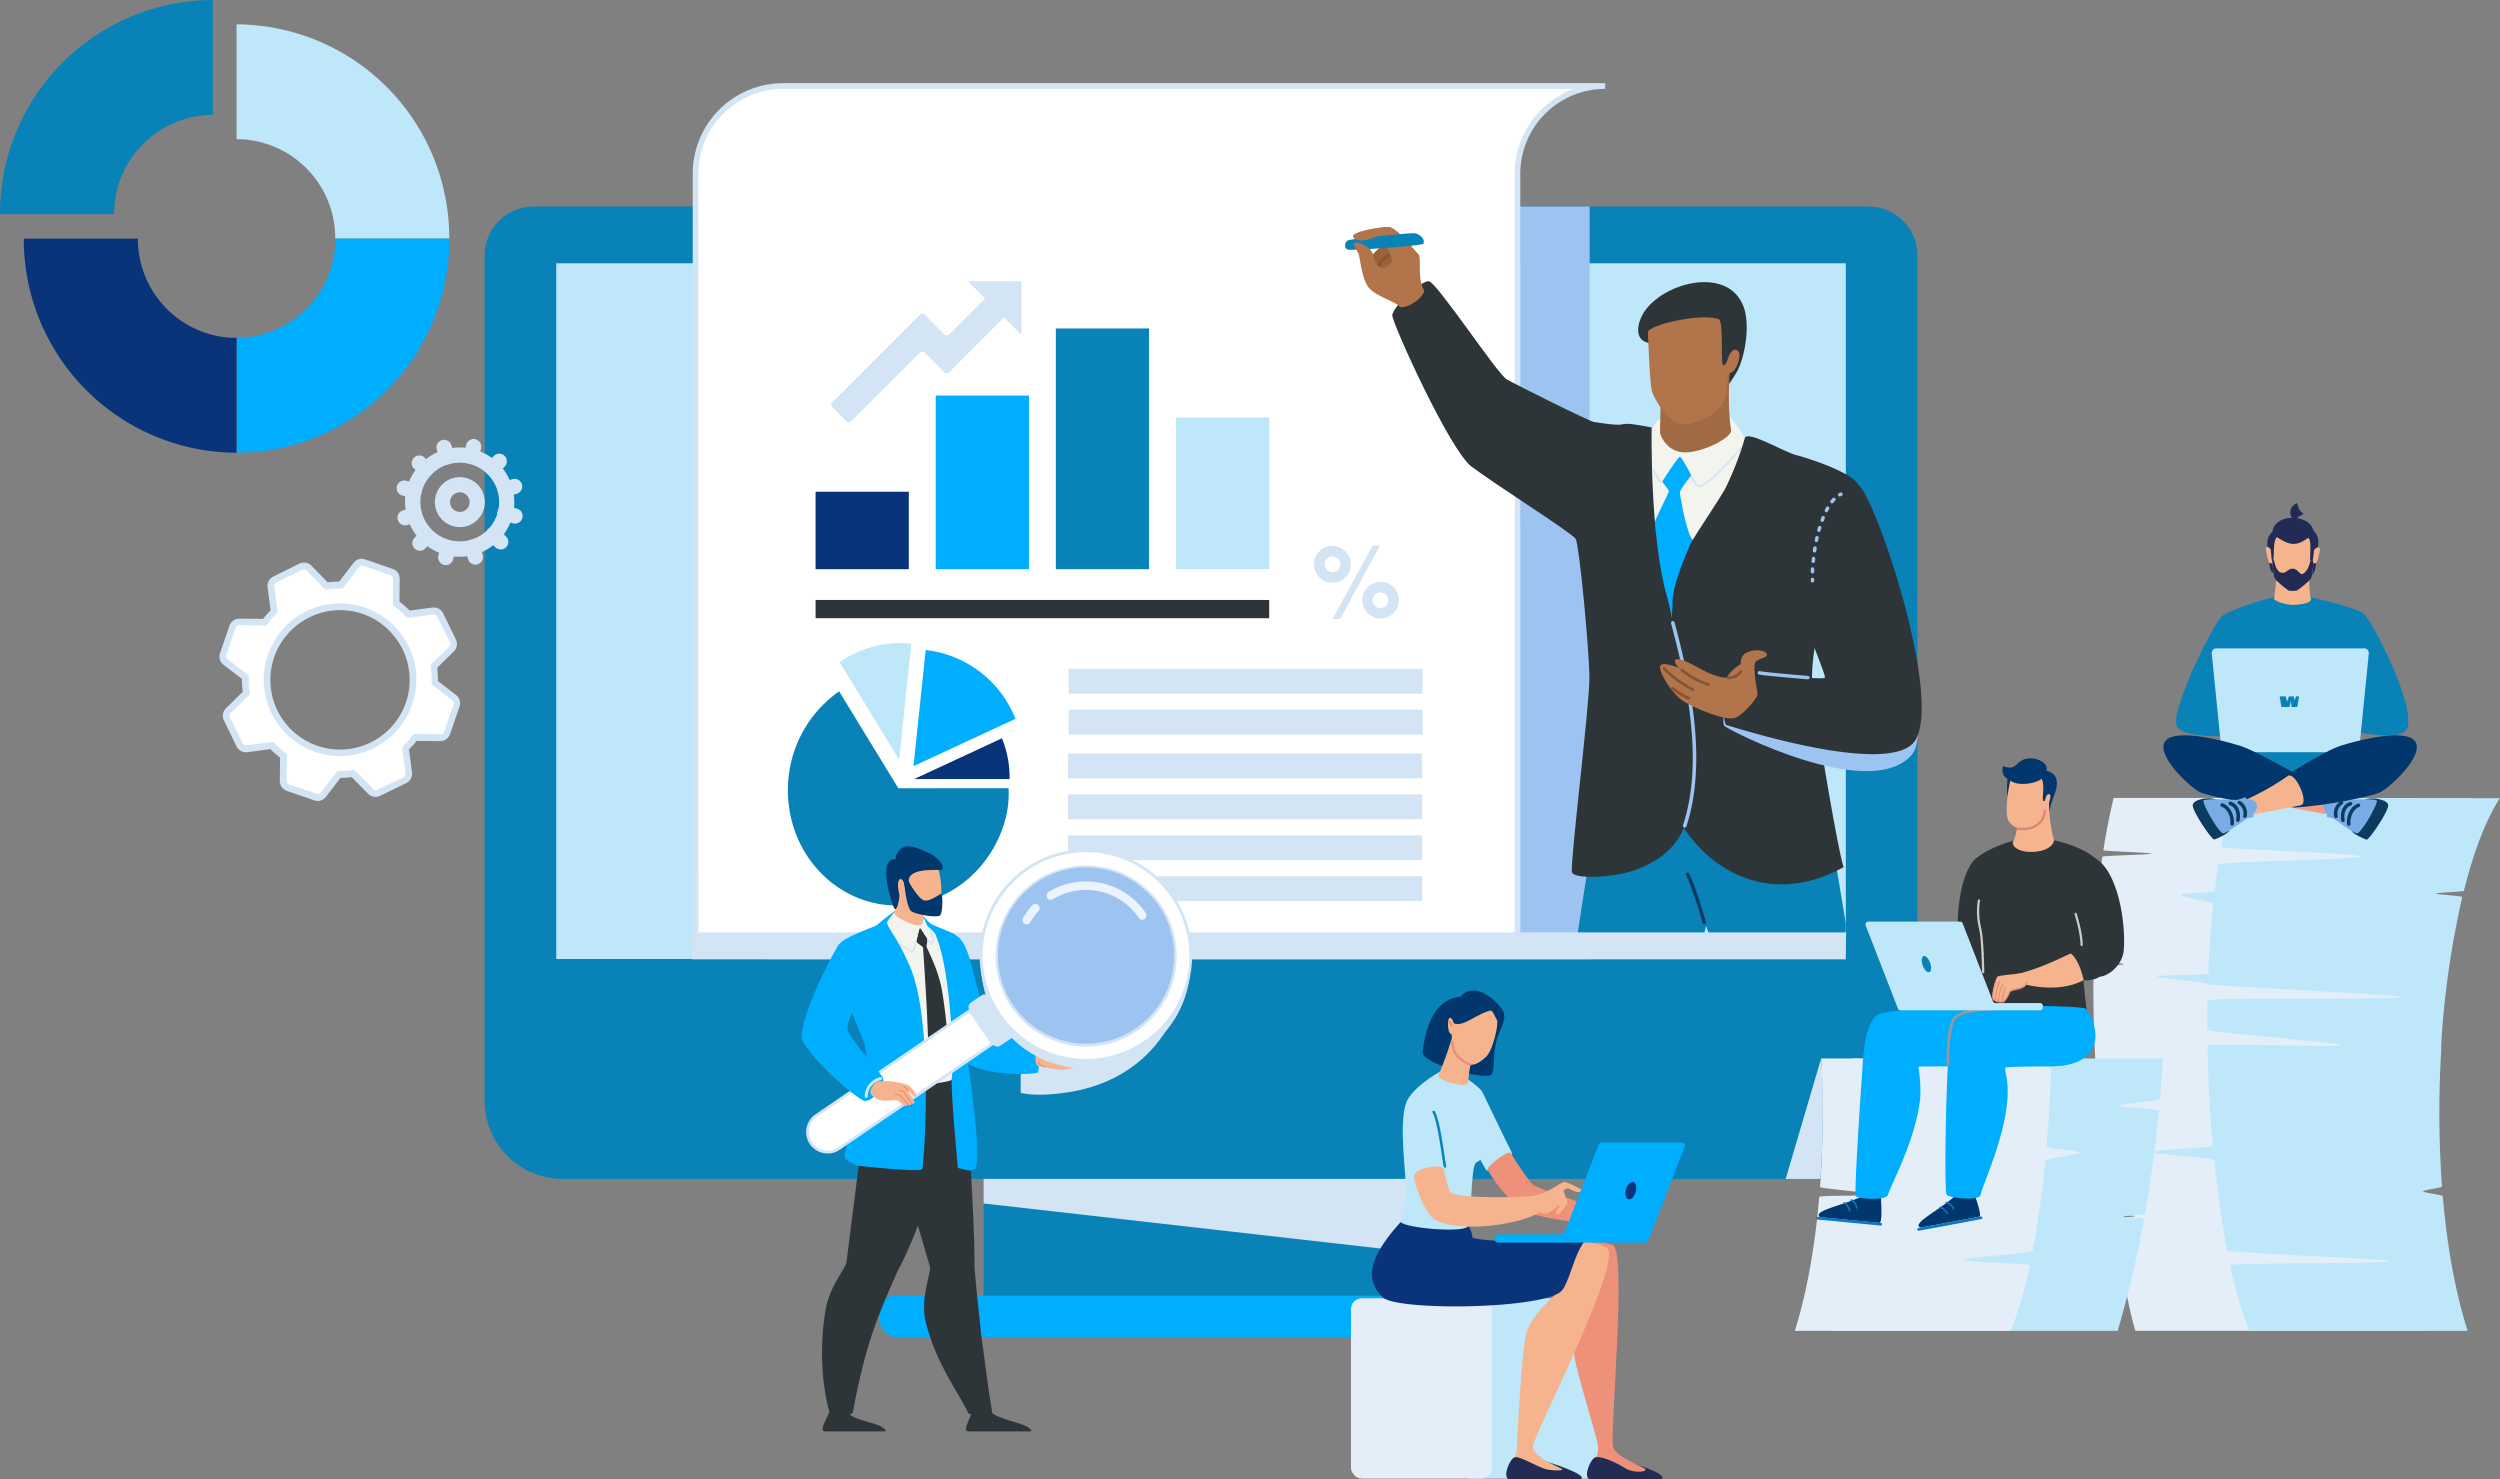<svg xmlns="http://www.w3.org/2000/svg" viewBox="0 0 717.87 424.82"><rect x="0" y="0" width="717.87" height="424.82" fill="#808080" stroke="none"/><defs><style>.cls-1{isolation:isolate;}.cls-2{fill:#0983b7;}.cls-3{fill:#bee7fa;}.cls-32,.cls-4{fill:#00aeff;}.cls-5{fill:#09347a;}.cls-11,.cls-6{fill:#d3e4f5;}.cls-16,.cls-31,.cls-32,.cls-6,.cls-8{mix-blend-mode:multiply;}.cls-7{fill:#e4eef8;}.cls-16,.cls-9{fill:#9dc4f0;}.cls-10{fill:#fff;}.cls-12,.cls-31{fill:#2d3539;}.cls-13{fill:#f4f4ef;}.cls-14{fill:#a06a44;}.cls-15{fill:#b1744b;}.cls-17{fill:#0b3c5f;}.cls-18{fill:#865431;}.cls-19{fill:#9c6139;}.cls-20{fill:#01376c;}.cls-21{fill:#0776c7;}.cls-22{fill:#cacaca;}.cls-23{fill:#979797;}.cls-24{fill:#f5b48d;}.cls-25{fill:#e98e78;}.cls-26{fill:#dc8475;}.cls-27{fill:#212b54;}.cls-28{fill:#f29c85;}.cls-29{fill:#79ace5;}.cls-30{fill:#ee917a;}.cls-33{fill:#6672cd;}.cls-34{opacity:0.8;}</style></defs><title>Intensive Research</title><g class="cls-1"><g id="Layer_2" data-name="Layer 2"><g id="Layer_1-2" data-name="Layer 1"><path class="cls-2" d="M32.81,59.89A28.42,28.42,0,0,1,61.1,33V0A61.26,61.26,0,0,0,.1,58C0,59.19,0,60.34,0,61.49H32.76C32.76,61,32.78,60.42,32.81,59.89Z"/><path class="cls-3" d="M69.53,40A28.45,28.45,0,0,1,96.27,68.51H129A61.33,61.33,0,0,0,71.37,7.11C70.22,7,69.07,7,67.93,7V40C68.46,40,69,40,69.53,40Z"/><path class="cls-4" d="M129,68.51H96.27c0,.53,0,1.07,0,1.6A28.42,28.42,0,0,1,67.93,97v33a61.26,61.26,0,0,0,61-58C129,70.81,129,69.66,129,68.51Z"/><path class="cls-5" d="M66.33,97A28.45,28.45,0,0,1,39.59,68.51H6.83A61.32,61.32,0,0,0,64.49,129.9c1.15.07,2.3.1,3.44.1V97C67.4,97,66.87,97,66.33,97Z"/><path class="cls-2" d="M153.21,59.3H536.55a14.06,14.06,0,0,1,14.06,14.06V292.89a0,0,0,0,1,0,0H139.16a0,0,0,0,1,0,0V73.36A14.06,14.06,0,0,1,153.21,59.3Z"/><rect class="cls-3" x="159.73" y="75.61" width="370.3" height="199.77"/><path class="cls-2" d="M139.16,292.89H550.61a0,0,0,0,1,0,0v23.18a22.46,22.46,0,0,1-22.46,22.46H161.62a22.46,22.46,0,0,1-22.46-22.46V292.89A0,0,0,0,1,139.16,292.89Z"/><rect class="cls-2" x="282.43" y="338.53" width="124.9" height="42.45"/><rect class="cls-4" x="252.62" y="372.08" width="184.52" height="11.97" rx="4.93"/><path class="cls-4" d="M437.14,376.11v3a4,4,0,0,0-4-4H256.66a4,4,0,0,0-4,4v-3a4,4,0,0,1,4-4H433.1A4,4,0,0,1,437.14,376.11Z"/><polygon class="cls-6" points="282.43 338.53 407.33 338.53 407.33 359.75 282.43 345.57 282.43 338.53"/><path class="cls-7" d="M710.08,229.16c-15.84,13.9-24.13,49-13.23,153H613.18c-3-10.12-4.06-21-6.13-32.33,0-.24,6-.37,6-.6s-6.19-.55-6.23-.77a363.32,363.32,0,0,1-5.64-71c0-.3,8.68-.27,8.69-.58s-8.65-1-8.64-1.32A258.79,258.79,0,0,1,603.69,246c0-.29,14.09-.59,14.14-.88s-13.91-.68-13.85-1c.8-5.2,1.79-10.2,2.95-15Z"/><path class="cls-3" d="M701,301.5a296,296,0,0,0,.22,39.18c0,.43-5.42,1-5.39,1.43s5.57.91,5.62,1.44c1.19,14,3.51,27.28,7.13,38.6H645.86a106.47,106.47,0,0,1-5.49-18.81c-.18-.82,46.14-.37,46-1.22-.11-.56-46.72-2.43-46.83-3-1.48-7.74-2.75-16.55-3.71-26-.08-.78-17.9-1.56-18-2.35-.06-.6,17.63-1.21,17.57-1.81-.83-9.21-1.36-18.93-1.53-28.8,0-.66,38.27.66,38.26,0,0-.84-38.3-3.67-38.31-4.51q0-4.15.06-8.33c0-1.08,55.54,0,55.57-1.11,0-.5-55.47-3.15-55.46-3.65s-14.62-1.67-14.6-2.16,14.69-.32,14.71-.82c.27-6.78.74-13.5,1.44-20,.07-.67-9.22-1.89-9.15-2.56s9.51-.64,9.58-1.23q.46-3.81,1-7.51c.14-.91,40.61-1.46,40.77-2.36s-40-2-39.9-2.83c.88-4.83,1.91-9.48,3.11-13.89h76.88c-4.06,6.27-7.56,15.52-10.33,26.59-.06.26-7.92.53-8,.79s7.62.68,7.54,1a257.47,257.47,0,0,0-6.05,42.3Z"/><path class="cls-3" d="M621.06,303.93H531.78c0,7.83,16.78,29.65,16.31,39.11-.76,15.15-19.14,19.26-21.2,39.11h81.2a310.35,310.35,0,0,0,7.58-32.2c0-.24-5.95-.37-5.91-.6s6.11-.55,6.15-.76c1.72-9.67,3.07-19.62,4-29.62.06-.58-11.22-.92-11.17-1.5s11.43-1.32,11.48-1.86Q620.74,309.78,621.06,303.93Z"/><path class="cls-7" d="M587.64,329.17c.72-8.1,1.22-16.6,1.44-25.24H522.94a299,299,0,0,1-.32,36.92c0,.43,16.26,1.76,16.23,2.19s-16.41.14-16.46.66c-1.18,13.94-3.48,27.17-7,38.45h62a107.28,107.28,0,0,0,5.43-18.73c.17-.82-18.94-.85-18.77-1.7.11-.56,19.51-1.94,19.62-2.51,1.46-7.72,2.72-16.49,3.66-25.89.08-.78,9.67-1.64,9.74-2.43C597,330.29,587.58,329.77,587.64,329.17Z"/><path class="cls-6" d="M522.94,303.93l-10.19,34.6h10S524.17,319,522.94,303.93Z"/><g class="cls-8"><rect class="cls-9" x="220.44" y="59.3" width="236.02" height="216.12"/></g><path class="cls-10" d="M460.92,24.71a25.17,25.17,0,0,0-25.17,25.17V274.54h-236V49.88A25.18,25.18,0,0,1,224.9,24.71Z"/><path class="cls-11" d="M436.56,275.36H198.91V49.88a26,26,0,0,1,26-26h236v1.64a24.38,24.38,0,0,0-24.36,24.35Zm-236-1.63H434.93V49.88a26,26,0,0,1,16.92-24.35H224.9a24.38,24.38,0,0,0-24.36,24.35Z"/><rect class="cls-3" x="337.68" y="119.89" width="26.77" height="43.55" transform="translate(702.14 283.33) rotate(180)"/><rect class="cls-2" x="303.19" y="94.32" width="26.77" height="69.12" transform="translate(633.14 257.76) rotate(180)"/><rect class="cls-5" x="234.19" y="141.21" width="26.77" height="22.23"/><rect class="cls-4" x="268.69" y="113.59" width="26.77" height="49.85"/><rect class="cls-12" x="234.19" y="172.28" width="130.26" height="5.24" transform="translate(598.64 349.8) rotate(180)"/><path class="cls-5" d="M289.9,223.7H262.51L287.71,212A29.7,29.7,0,0,1,289.9,223.7Z"/><path class="cls-2" d="M289.59,226.32a28,28,0,0,1-.74,8.29,33.56,33.56,0,0,1-1.2,3.88c-4.73,12.59-16.42,21.53-30,21.53-17.57,0-31.63-15-31.4-33.5a34.43,34.43,0,0,1,14.71-28l17,27.83Z"/><path class="cls-4" d="M291.58,206.41,262.31,220l3.5-33.35A31.51,31.51,0,0,1,291.58,206.41Z"/><path class="cls-3" d="M261.68,184.79l-3.5,33.35-17.09-28a30.77,30.77,0,0,1,17.5-5.48Q260.15,184.64,261.68,184.79Z"/><rect class="cls-11" x="306.7" y="216.37" width="101.62" height="7.14"/><rect class="cls-11" x="306.7" y="228.11" width="101.62" height="7.14"/><rect class="cls-11" x="306.85" y="192.04" width="101.62" height="7.14"/><rect class="cls-11" x="306.85" y="203.79" width="101.62" height="7.14"/><rect class="cls-11" x="306.7" y="239.86" width="101.62" height="7.14"/><rect class="cls-11" x="306.7" y="251.61" width="101.62" height="7.14"/><path class="cls-11" d="M386.34,165.78a5.29,5.29,0,1,1,1.54-3.73A5.07,5.07,0,0,1,386.34,165.78Zm-2.14-2.13a2.27,2.27,0,0,0,0-3.2,2.28,2.28,0,0,0-3.19,0,2.26,2.26,0,0,0,3.19,3.2Zm9.94-7h2.14l-11.45,21.1h-2.2Zm6,19.42a5.26,5.26,0,1,1,1.55-3.73A5.08,5.08,0,0,1,400.12,176.1ZM398,170.78a2.19,2.19,0,0,0-1.6-.66,2.25,2.25,0,0,0-2.25,2.25,2.17,2.17,0,0,0,.66,1.6,2.15,2.15,0,0,0,1.59.66,2.25,2.25,0,0,0,2.26-2.26A2.17,2.17,0,0,0,398,170.78Z"/><path class="cls-11" d="M243,120.93l-4-4a1,1,0,0,1,0-1.44l25.1-25.09a1,1,0,0,1,1.44,0L271.16,96a1,1,0,0,0,1.44,0l12.11-12.11a1,1,0,0,1,1.45,0l3.95,4a1,1,0,0,1,0,1.45l-17.51,17.5a1,1,0,0,1-1.44,0l-5.58-5.58a1,1,0,0,0-1.44,0l-19.7,19.69A1,1,0,0,1,243,120.93Z"/><path class="cls-11" d="M293.3,95.7V80.94a.2.2,0,0,0-.2-.2H278.35a.19.19,0,0,0-.14.33L293,95.84A.19.19,0,0,0,293.3,95.7Z"/><path class="cls-10" d="M76,178.65l-7.34-.08a2,2,0,0,0-1.89,1.34l-2.74,7.93a2,2,0,0,0,.67,2.22l5.71,4.39a26.43,26.43,0,0,0,.26,4.52l-5.19,5.08a2,2,0,0,0-.4,2.29l3.67,7.54a2,2,0,0,0,2,1.1L78,214a26.75,26.75,0,0,0,3.41,3l-.08,7.21a2,2,0,0,0,1.34,1.9l7.93,2.74a2,2,0,0,0,2.22-.67l4.47-5.82a27.68,27.68,0,0,0,4.06-.26l5.07,5.18a2,2,0,0,0,2.29.4l7.54-3.67a2,2,0,0,0,1.1-2.05l-.94-7.14a26.76,26.76,0,0,0,2.76-3.08l7.27.08a2,2,0,0,0,1.9-1.34l2.74-7.92a2,2,0,0,0-.67-2.23l-5.61-4.3a28.11,28.11,0,0,0-.14-3.78l-.12-.93,5.08-5a2,2,0,0,0,.4-2.29l-3.67-7.54a2,2,0,0,0-2-1.1l-7.06.93c-.21-.23-.43-.45-.66-.67a27.73,27.73,0,0,0-2.88-2.44l.07-7.07a2,2,0,0,0-1.34-1.9l-7.92-2.73a2,2,0,0,0-2.23.66L97.9,168a26.13,26.13,0,0,0-4.13.27l-5-5.14a2,2,0,0,0-2.28-.4l-7.55,3.67a2,2,0,0,0-1.1,2l1,7.19A20.21,20.21,0,0,0,76,178.65Zm12.44-2.3a21,21,0,0,1,23.78,3.82,21.14,21.14,0,0,1,6.21,12.77,20.94,20.94,0,1,1-30-16.59Z"/><path class="cls-11" d="M91.28,230a3,3,0,0,1-1-.17l-7.93-2.73a3,3,0,0,1-2-2.84l.07-6.71a29.12,29.12,0,0,1-2.77-2.44L71,216a3,3,0,0,1-3.06-1.64l-3.67-7.54a3,3,0,0,1,.59-3.42l4.84-4.74a28.53,28.53,0,0,1-.21-3.69l-5.32-4.08a3,3,0,0,1-1-3.32l2.74-7.93a3,3,0,0,1,2.8-2h0l6.85.07a20.72,20.72,0,0,1,2.15-2.44l-.88-6.67a3,3,0,0,1,1.65-3.05L86,161.83a3,3,0,0,1,3.41.59l4.7,4.8a27.82,27.82,0,0,1,3.29-.22l4.12-5.38a3,3,0,0,1,3.33-1l7.92,2.74a2.94,2.94,0,0,1,2,2.83l-.07,6.57a30.45,30.45,0,0,1,2.59,2.23l.33.33,6.57-.86a3,3,0,0,1,3.05,1.64l3.67,7.54a3,3,0,0,1-.59,3.42l-4.73,4.63c0,.16,0,.32,0,.47a27.9,27.9,0,0,1,.16,3.41l5.21,4a3,3,0,0,1,1,3.33l-2.74,7.92a3,3,0,0,1-2.8,2h0l-6.79-.07a28.35,28.35,0,0,1-2.19,2.45l.87,6.66a3,3,0,0,1-1.64,3l-7.54,3.67a3,3,0,0,1-3.42-.59L101,223.16a31.44,31.44,0,0,1-3.22.2l-4.17,5.44A3,3,0,0,1,91.28,230ZM78.4,213l.34.36A27.24,27.24,0,0,0,82,216.24l.4.29-.08,7.71a1,1,0,0,0,.68,1L91,227.94a1,1,0,0,0,1.12-.34l4.77-6.21h.49a27.07,27.07,0,0,0,3.92-.25l.49-.07,5.41,5.54a1,1,0,0,0,1.16.2l7.54-3.67a1,1,0,0,0,.56-1l-1-7.64.36-.34a25.77,25.77,0,0,0,2.66-3l.3-.39,7.76.08h0a1,1,0,0,0,1-.68l2.74-7.92a1,1,0,0,0-.34-1.13l-6-4.61,0-.51a26.13,26.13,0,0,0-.14-3.64c0-.3-.07-.6-.11-.89l-.07-.5,5.44-5.32a1,1,0,0,0,.2-1.16L125.5,177a1,1,0,0,0-1-.56l-7.54,1-.35-.36c-.2-.22-.41-.43-.63-.64a27.09,27.09,0,0,0-2.78-2.36l-.41-.3.08-7.57a1,1,0,0,0-.68-1l-7.92-2.74a1,1,0,0,0-1.13.34L98.38,169h-.49a25.34,25.34,0,0,0-4,.26l-.49.07L88,163.79a1,1,0,0,0-1.16-.2l-7.54,3.67a1,1,0,0,0-.56,1l1,7.72-.42.35a19.64,19.64,0,0,0-2.54,2.86l-.29.4-7.85-.08h0a1,1,0,0,0-1,.68L65,188.16a1,1,0,0,0,.34,1.12L71.45,194l0,.51a25.46,25.46,0,0,0,.25,4.35l.07.5-5.55,5.42a1,1,0,0,0-.2,1.16l3.67,7.54a1,1,0,0,0,1,.56Zm19.26,4.12a21.93,21.93,0,0,1-9.61-41.64h0a21.88,21.88,0,0,1,29.3,10.12,21.73,21.73,0,0,1,2.09,7.24,22,22,0,0,1-21.78,24.28Zm-8.75-39.88a20,20,0,1,0,22.66,3.65,19.82,19.82,0,0,0-22.66-3.65Z"/><path class="cls-11" d="M136.3,159.27a15.69,15.69,0,1,1,10.79-19.39A15.71,15.71,0,0,1,136.3,159.27Zm-7.4-26a11.31,11.31,0,1,0,14,7.78A11.34,11.34,0,0,0,128.9,133.3Z"/><path class="cls-11" d="M134,151.08a7.17,7.17,0,1,1,4.94-8.86A7.17,7.17,0,0,1,134,151.08Zm-2.73-9.6a2.81,2.81,0,1,0,3.47,1.93A2.82,2.82,0,0,0,131.23,141.48Z"/><path class="cls-11" d="M148.37,141.79l-2.79.8a2.19,2.19,0,0,1-1.19-4.21l2.78-.79a2.18,2.18,0,1,1,1.2,4.2Z"/><path class="cls-11" d="M142,136.59a2.19,2.19,0,0,1-2.17-3.63l2-2.08a2.19,2.19,0,0,1,3.14,3.05L143,136A2.27,2.27,0,0,1,142,136.59Z"/><path class="cls-11" d="M135.89,133.19a2.27,2.27,0,0,1-1.13,0,2.19,2.19,0,0,1-1.59-2.66l.7-2.81a2.19,2.19,0,0,1,4.25,1.07l-.71,2.81A2.21,2.21,0,0,1,135.89,133.19Z"/><path class="cls-11" d="M128.9,133.3a2.18,2.18,0,0,1-2.7-1.51l-.8-2.78a2.19,2.19,0,0,1,4.21-1.2l.79,2.79A2.18,2.18,0,0,1,128.9,133.3Z"/><path class="cls-11" d="M122.9,136.89a2.19,2.19,0,0,1-2.12-.54l-2.08-2a2.19,2.19,0,0,1,3-3.14l2.08,2a2.19,2.19,0,0,1,.05,3.1A2.16,2.16,0,0,1,122.9,136.89Z"/><path class="cls-11" d="M119.5,143a2.06,2.06,0,0,1-1.13,0l-2.81-.7a2.19,2.19,0,0,1,1.07-4.25l2.81.71a2.17,2.17,0,0,1,1.58,2.65A2.14,2.14,0,0,1,119.5,143Z"/><path class="cls-11" d="M119.61,150l-2.79.8a2.19,2.19,0,0,1-1.19-4.21l2.78-.79a2.18,2.18,0,0,1,1.2,4.2Z"/><path class="cls-11" d="M121.19,158.06a2.19,2.19,0,0,1-2.18-3.62l2-2.08a2.19,2.19,0,0,1,3.14,3l-2,2.08A2.27,2.27,0,0,1,121.19,158.06Z"/><path class="cls-11" d="M128.6,162.19a2.27,2.27,0,0,1-1.13,0,2.2,2.2,0,0,1-1.59-2.66l.71-2.81a2.19,2.19,0,0,1,4.24,1.07l-.71,2.81A2.18,2.18,0,0,1,128.6,162.19Z"/><path class="cls-11" d="M137.09,162.06a2.19,2.19,0,0,1-2.7-1.51l-.8-2.78a2.19,2.19,0,1,1,4.21-1.2l.79,2.79A2.18,2.18,0,0,1,137.09,162.06Z"/><path class="cls-11" d="M144.38,157.7a2.22,2.22,0,0,1-2.13-.53l-2.08-2a2.19,2.19,0,1,1,3.05-3.14l2.08,2a2.19,2.19,0,0,1-.92,3.67Z"/><path class="cls-11" d="M148.5,150.28a2.16,2.16,0,0,1-1.13,0l-2.81-.71a2.19,2.19,0,1,1,1.07-4.24l2.81.71a2.19,2.19,0,0,1,.06,4.22Z"/><path class="cls-12" d="M476.1,98.52c-2.28.37-7,0-5.38-5.94,2.89-10.58,25.7-17.73,30.12-4,1.69,5.22.19,13.91-2,18-1.24,2.22-5,8.21-7.76,8.1C486.7,114.43,476.1,98.52,476.1,98.52Z"/><path class="cls-13" d="M496.62,119.6c1,.72,4.08,5.16,4.34,6.3s-3.52,18.15-5.14,21.64c-2,4.31-15.63,39.75-16.25,39.54s-8.62-36.88-9.12-44.59c-.07-1.1,2.49-15.2,2.7-16.7s2.39-4.64,2.85-5.14S496.62,119.6,496.62,119.6Z"/><path class="cls-11" d="M488,139.88a.58.58,0,0,0,.19,0c2.75-.73,8.68-7.17,11.77-11a.29.29,0,0,0,0-.39.28.28,0,0,0-.39.05c-3.27,4.11-9,10.2-11.48,10.86-.14,0-.69,0-2.15-2.53a.28.28,0,0,0-.48.29C486.52,139,487.31,139.88,488,139.88Z"/><path class="cls-11" d="M477.06,138.77h.07a.27.27,0,0,0,.23-.31.27.27,0,0,0-.26-.24A13.79,13.79,0,0,1,475,134.7a.27.27,0,0,0-.36-.15.28.28,0,0,0-.15.36,23.62,23.62,0,0,0,1.16,2.29C476.49,138.57,476.83,138.77,477.06,138.77Z"/><path class="cls-14" d="M497.1,102.68c-.44,3.81-1.25,13.62,0,20.84.31,1.81-6.72,5.91-12.55,6.37s-7.8-5-7.88-5.54.39-9.09,0-11.72S493.68,110.77,497.1,102.68Z"/><path class="cls-15" d="M493.49,91.64c1.61.58.43,13.23,1.36,13.23s1.33-2.24,1.71-2.93c.74-1.33,1.71-2.14,2.63-1s-.55,6-2.4,6.1c-.91.08-.88,4.67-1,5.91-.76,6-9.1,9-12.71,8.94s-8.06-7.13-8.7-9.45c-.72-2.59-1.1-15.57-1.19-17C473,93.41,488.29,89.78,493.49,91.64Z"/><path class="cls-4" d="M482.38,131.19c.57,0,3.27,5.34,3.27,5.34s-3.32,4-3.27,4.92,2.07,12.91,3.94,13.79-4.2,10.1-4.56,13.16-1.19,10.46-1.4,10.46-4.15-10.25-4.2-11.81-1-16.4-.94-17.18,4-8.37,4-8.83-2.06-2.6-1.85-2.88S481.76,131.19,482.38,131.19Z"/><path class="cls-2" d="M530,265.1v10.27h-36.9c-1.87-5.88-3.18-9.49-3.18-9.49s-1,3.64-2.48,9.49H451.9c3.39-22.76,7.62-48.23,7.62-48.23l43.41-9.71,20.36,9.71C524.61,232.79,527.34,248.78,530,265.1Z"/><path class="cls-12" d="M501,125.9a90.85,90.85,0,0,1-5.37,13.94c-1.6,3.22-9.79,15-10.57,17.11s-4.92,11-4.82,16.53-5.16,47.63,1.26,60.69S506.08,261.79,529.4,249c-1.39-4-5.82-29.59-8.77-49.33s15.16-56.76,13-60.49-14.46-7.62-18-8.55S501.53,123.32,501,125.9Z"/><path class="cls-16" d="M531.83,142.49c3.27,5.91,25.48,64.68,17.08,74.3-12,13.75-53.07-7.31-53.84-8.43s.79-14,2.34-14.89,27.75,2.2,28.22,1.11-9.32-24-9.32-31.41S531.83,142.49,531.83,142.49Z"/><path class="cls-12" d="M533.61,139.22c5.08,3.79,24,60.41,16.44,73.23-6.6,11.18-53-3.93-54.26-4.24s-1.52-14.52,0-15.46,27.75,2.92,28.22,1.83-10.11-24-9.32-31.41A27.55,27.55,0,0,1,533.61,139.22Z"/><path class="cls-12" d="M474.27,122.74c-4.88-.88-6.82-1.29-8.48-.88s-6.63-.51-8-.67-22.47-10.72-25.16-12.27S412.4,80.77,410.26,80.74c-2.56,0-10.47,7.55-10.47,9.83s16.45,38.58,22.67,43.35,29,19.15,30,20.81,3.93,32,3.93,40.11-5.63,53.43-5,55.6,12.61,1.61,18.86-.88,13.89-7,15.15-19.33c1.41-13.7-4.36-50.85-6.67-58.74C473.67,154.25,474.27,122.74,474.27,122.74Z"/><g class="cls-8"><path class="cls-9" d="M483.77,237.65a.49.49,0,0,0,.47-.34c6-18.29,1.36-40.91-3.4-58.58a.5.5,0,0,0-1,.26c4.72,17.53,9.37,40,3.42,58a.49.49,0,0,0,.32.63A.39.39,0,0,0,483.77,237.65Z"/></g><path class="cls-17" d="M489.37,265.35l.14,0a.49.49,0,0,0,.34-.61c-1.85-6.64-4.2-13-4.88-14a.5.5,0,0,0-.83.55c.55.83,2.83,6.8,4.75,13.7A.51.51,0,0,0,489.37,265.35Z"/><path class="cls-16" d="M519.1,195.07a.49.49,0,0,0,.5-.45.51.51,0,0,0-.46-.54l-1-.08c-3-.26-11-.93-12.83-1.29a.51.51,0,0,0-.59.39.52.52,0,0,0,.39.59c1.86.36,9.63,1,13,1.3l1,.08Z"/><path class="cls-15" d="M507.18,187.59c.92,1.41-2.13,1.22-3.06,2.53s.43,7.94.55,9.13-4.55,6.6-6.92,7c-3.36.54-12.95-3.72-15-5.35-3.69-2.95-6.76-8.83-5.94-9.83s4.34.32,5.42.74c-1-.69-1.68-2.13-1-2.43,2.33-1,9.56,5.33,14.57,5.2a11.68,11.68,0,0,1,4.05-3.87,4.26,4.26,0,0,1,.61-2.46C502.17,186.3,506.4,186.4,507.18,187.59Z"/><path class="cls-18" d="M496.23,195h0a4.53,4.53,0,0,0,4-2,.39.39,0,0,0-.66-.4,3.8,3.8,0,0,1-3.39,1.64.39.39,0,0,0-.38.39A.4.4,0,0,0,496.23,195Z"/><path class="cls-18" d="M490.64,197a.38.38,0,0,0,.36-.26.4.4,0,0,0-.23-.5,24.54,24.54,0,0,1-7.66-4.18.39.39,0,0,0-.46.62,25.2,25.2,0,0,0,7.86,4.29A.28.28,0,0,0,490.64,197Z"/><path class="cls-18" d="M486.18,198.46a.37.37,0,0,0,.34-.22.38.38,0,0,0-.18-.52,34.2,34.2,0,0,1-8.24-6,.38.38,0,0,0-.54,0,.39.39,0,0,0,0,.55,35,35,0,0,0,8.49,6.17A.33.33,0,0,0,486.18,198.46Z"/><path class="cls-18" d="M485,200.91a.41.41,0,0,0,.36-.23.38.38,0,0,0-.2-.51,19.26,19.26,0,0,1-4.66-2.86.39.39,0,0,0-.54.05.38.38,0,0,0,0,.54,20.45,20.45,0,0,0,4.85,3A.4.4,0,0,0,485,200.91Z"/><path class="cls-19" d="M398.23,68.93c-1.85,2.35-4.36,3.8-4.47,5.1s3.44,5.31,3.44,5.31L403.75,76Z"/><path class="cls-15" d="M407.93,85.29c.68-.78,1.26-1.44.78-2.36-1.79-3.46-.41-9-1.46-10-1.22-1.16-6.06-7.49-8.25-7.7S388,66.58,388.56,68s5.8,1,7.66,1.54,4,4.83,3.38,5.77-2.48,2.42-4,.92c-1.28-1.25-1-3.32-1.95-4.26A7.5,7.5,0,0,0,390,69.72c-2.5-.48-.46,1.89.06,3s.92,7.72,3.18,10.11,7.42,3.78,8.58,5.15C402.53,88.83,406.08,87.41,407.93,85.29Z"/><path class="cls-2" d="M408.72,70c-.2.54-20.44,2-21.66,1.69s-.95-2-.17-2.6,18.57-2.29,19.34-2.13C407.32,67.17,409.35,68.31,408.72,70Z"/><path class="cls-15" d="M390,69.72a7.14,7.14,0,0,1,3.45,2c1,1-2.86,2-3.39.92S387.45,69.24,390,69.72Z"/><path class="cls-15" d="M399,65.21c2.19.21-8.66,6.19-10.44,2.79C387.85,66.64,396.81,65,399,65.21Z"/><path class="cls-18" d="M395.94,76.39a.38.38,0,0,1-.18-.51l0-.09a9.46,9.46,0,0,1,.6-1.16,8.71,8.71,0,0,1,1.2-.95c.35-.25.82-.6.9-.68a.38.38,0,0,1,.54,0,.37.37,0,0,1,0,.54,9.91,9.91,0,0,1-1,.77c-.38.28-.94.71-1.05.81a8.37,8.37,0,0,0-.51,1,.49.49,0,0,0,0,.1.4.4,0,0,1-.46.2ZM397,75.12Z"/><g class="cls-8"><path class="cls-9" d="M528.28,142.57a.46.46,0,0,0,.23-.06,2.3,2.3,0,0,1,.32-.15.5.5,0,0,0,.25-.66.48.48,0,0,0-.65-.25l-.39.18a.5.5,0,0,0-.2.68A.51.51,0,0,0,528.28,142.57Z"/><path class="cls-9" d="M520.44,164.66a.5.5,0,0,1-.48-.51c0-.26,0-.52,0-.79a.49.49,0,0,1,.52-.47.5.5,0,0,1,.47.52l0,.77a.5.5,0,0,1-.5.48Zm.17-3a.49.49,0,0,1-.44-.54c0-.26.05-.53.08-.79a.5.5,0,0,1,1,.11c0,.26-.06.52-.08.77a.51.51,0,0,1-.5.45Zm.35-3a.5.5,0,0,1-.41-.57l.12-.78a.51.51,0,0,1,.58-.41.5.5,0,0,1,.4.58l-.12.76a.5.5,0,0,1-.49.43Zm.52-3a.49.49,0,0,1-.38-.59c0-.26.11-.51.17-.77a.5.5,0,0,1,.6-.37.5.5,0,0,1,.37.6c-.06.25-.11.5-.17.75a.49.49,0,0,1-.48.39Zm.69-2.93a.51.51,0,0,1-.34-.62l.22-.76a.5.5,0,0,1,.62-.33.49.49,0,0,1,.33.62l-.21.74a.5.5,0,0,1-.48.37Zm.9-2.89a.5.5,0,0,1-.3-.64c.1-.25.19-.5.29-.74a.49.49,0,0,1,.65-.27.49.49,0,0,1,.27.64l-.27.72a.51.51,0,0,1-.47.32A.47.47,0,0,1,523.07,149.85Zm1.15-2.79a.49.49,0,0,1-.22-.67c.12-.24.25-.48.38-.71a.49.49,0,1,1,.86.49l-.36.67a.48.48,0,0,1-.44.28A.46.46,0,0,1,524.22,147.06Zm1.51-2.61a.5.5,0,0,1-.08-.7c.17-.22.35-.43.53-.62a.5.5,0,1,1,.73.67l-.48.57a.51.51,0,0,1-.39.19A.45.45,0,0,1,525.73,144.45Z"/><path class="cls-9" d="M520.46,167.28h0a.5.5,0,0,0,.48-.52c0-.12,0-.25,0-.38a.49.49,0,0,0-.51-.48.49.49,0,0,0-.48.51c0,.13,0,.26,0,.39A.5.5,0,0,0,520.46,167.28Z"/></g><polygon class="cls-6" points="529.99 275.47 198.78 275.47 198.78 267.74 530.12 267.74 529.99 275.47"/><g id="foot"><path class="cls-20" d="M540.1,344s.55,7.24-.45,7.15l-17-1.63c-2.82-2.1,9.61-3.87,13.42-6.92A19.63,19.63,0,0,1,540.1,344Z"/><path class="cls-21" d="M533.14,347.07a.24.24,0,0,1-.22-.21,2.93,2.93,0,0,0-1.41-2.05.24.24,0,0,1-.09-.33.24.24,0,0,1,.33-.1,3.44,3.44,0,0,1,1.65,2.41.24.24,0,0,1-.21.28Z"/><path class="cls-21" d="M531.11,347.9a.24.24,0,0,1-.22-.19,3.19,3.19,0,0,0-1.41-2.07.24.24,0,0,1-.09-.33.23.23,0,0,1,.33-.09,3.71,3.71,0,0,1,1.65,2.39.25.25,0,0,1-.19.29Z"/><path class="cls-21" d="M540,351.91l-18.06-1.72a.39.39,0,1,1,.08-.77l18,1.72a.4.4,0,0,1,.4.43A.39.39,0,0,1,540,351.91Z"/></g><g id="foot-2" data-name="foot"><path class="cls-20" d="M566.87,342.67s2.44,6.53,1.46,6.71l-16.84,3.14c-3.29-1.24,8.17-6.38,11-10.36C563.54,341.91,566.87,342.67,566.87,342.67Z"/><path class="cls-21" d="M561,347.3a.24.24,0,0,1-.27-.14,2.92,2.92,0,0,0-1.92-1.58.25.25,0,0,1,.11-.48,3.45,3.45,0,0,1,2.25,1.86.25.25,0,0,1-.12.33Z"/><path class="cls-21" d="M559.23,348.66a.26.26,0,0,1-.26-.12,3.15,3.15,0,0,0-1.92-1.6.25.25,0,0,1,.11-.48,3.69,3.69,0,0,1,2.24,1.85.25.25,0,0,1-.09.33Z"/><path class="cls-21" d="M568.87,350.07l-17.82,3.32a.4.4,0,0,1-.51-.3.42.42,0,0,1,.36-.47l17.83-3.32a.4.4,0,0,1,.5.31A.39.39,0,0,1,568.87,350.07Z"/></g><path class="cls-12" d="M569.24,279.92c-.55,8.33-2.49,14.46-2.12,15,1,1.36,28.6,2.64,32.38-.33.71-.55-2.81-15.68-.89-27.82,3.92.21,9.71-1.79,10.14-2.71.35-.73-2-11.14-6.2-16.61-3-3.93-13.4-7.14-18.77-6.71-5.39-.43-15.53,3.84-17.63,7.11-3.81,5.91-3.84,14.85-4,16.75a29.9,29.9,0,0,1-1.23,6.1,73.92,73.92,0,0,0-2.06,8.11C558.69,280.06,566.19,279.07,569.24,279.92Z"/><g class="cls-8"><path class="cls-22" d="M569.46,279.47a.33.33,0,0,1-.33-.32c0-.09-.1-8.84-.81-12.3a20.58,20.58,0,0,1-.39-8.35.32.32,0,0,1,.39-.24.33.33,0,0,1,.25.39,20,20,0,0,0,.39,8.07c.73,3.52.82,12.06.83,12.42a.33.33,0,0,1-.33.33Z"/></g><path class="cls-12" d="M601.2,246.21c7.09,3.48,9.29,19.23,8.63,26.72-.38,4.32-4.79,7.93-7.76,7.53-2.75-.38-3.22-7.72-4.12-8.63C589.22,252.45,601.2,246.21,601.2,246.21Z"/><path class="cls-12" d="M598.14,281.39a.21.21,0,0,1-.08-.11c-1.1-4.72-2.75-6.76-3.67-7.44l0,0c-.4-.55,2.64-2.59,3.35-2a19.84,19.84,0,0,1,5.23,8.2C603.27,281.07,598.84,281.84,598.14,281.39Z"/><g class="cls-8"><path class="cls-22" d="M597.73,271.65a.32.32,0,0,1-.33-.32c0-3.4-1.69-8.75-1.7-8.8a.32.32,0,0,1,.21-.41.33.33,0,0,1,.41.21c.07.22,1.74,5.5,1.74,9A.32.32,0,0,1,597.73,271.65Z"/></g><g id="character8"><path class="cls-4" d="M598.82,289.65c2.4,1.94,7.74,16.87-10.51,16.52-14.2-.27-50.08.5-51.19-.31-3-2.2-.81-12.61,1.71-14.3C543.61,288.36,597.11,288.28,598.82,289.65Z"/><path class="cls-4" d="M539,292.1c-3.76,2.07-4,11.76-4.27,15.51-.63,9.27-2.29,34-1.85,35.81.2.79,8.85,1.51,9.28-.4.51-2.24,7.81-15.25,9.21-27.46a39.93,39.93,0,0,0-.47-8.86C552.16,297.58,542.61,290.13,539,292.1Z"/><path class="cls-4" d="M598.82,289.65c-.69-.55-18.47,0-30.38.33-3.66.11-7.67,2.7-8.35,6.84-1.24,7.51-1.9,43.21-1.15,46.19.23.9,9.58,2,9.81.08.33-2.76,10.19-22.79,7.19-34.85a13,13,0,0,1-.14-1.74c1.31-.2,11.15-.33,12.51-.33C607.35,306.17,601.22,291.59,598.82,289.65Z"/></g><g class="cls-8"><path class="cls-23" d="M559.38,305.86a.41.41,0,0,1-.41-.39c0-.37-.38-9.09,1.76-13.06.84-1.56,4-2.58,9.47-3,4-.34,7.76-.25,7.79-.25a.4.4,0,0,1,.4.42.41.41,0,0,1-.42.4c-4.11-.11-15.09.21-16.52,2.86-2,3.77-1.66,12.55-1.66,12.64a.4.4,0,0,1-.39.42Z"/></g><path class="cls-3" d="M563.58,265.16l8.68,22.35a.8.8,0,0,0,.75.51H585.8a.8.8,0,0,1,.8.81v.47a.8.8,0,0,1-.8.81H545.73a.81.81,0,0,1-.75-.52l-9.26-23.85a.8.8,0,0,1,.75-1.1h26.36A.81.81,0,0,1,563.58,265.16Z"/><path class="cls-2" d="M552.1,277.22c.46,1.27,1.3,2.13,1.89,1.92s.7-1.41.24-2.68-1.3-2.13-1.89-1.92S551.65,276,552.1,277.22Z"/><path class="cls-24" d="M598.4,281.39c-5.4,3-12.82,2.53-18.3.9-.61-.18-.65-2.63-.47-2.67,7.65-2,13.27-5.21,15-5.82l0,0c.92.68,2.56,2.72,3.66,7.44A.19.19,0,0,0,598.4,281.39Z"/><path class="cls-24" d="M582.22,280.6c.07.88-.42,2.5-1.14,2.8s-3.38.62-3.89,1.29c-.26.33-1.18,2.94-2.11,3a3.6,3.6,0,0,1-2.69-.71c-.69-.72.63-6.18,1.17-6.54s4.56-.66,5.73-.84C580.75,279.37,582.16,279.82,582.22,280.6Z"/><path class="cls-25" d="M575.19,287.82h0a.18.18,0,0,1-.25-.06c-.5-.79.71-4.28.73-4.31a.18.18,0,1,1,.33.13c-.25.64-1.07,3.49-.76,4A.17.17,0,0,1,575.19,287.82Z"/><path class="cls-25" d="M574.11,287.77h0a.19.19,0,0,1-.25-.08c-.6-1.23.85-4.78,1.09-5.09a.18.18,0,0,1,.25,0,.19.19,0,0,1,0,.26c-.23.29-1.55,3.69-1.05,4.7A.18.18,0,0,1,574.11,287.77Z"/><path class="cls-25" d="M573.26,287.6a.18.18,0,0,1-.25,0c-.6-.82.28-3.88.63-4.89s.53-1.11.63-1.14a.19.19,0,0,1,.22.13.18.18,0,0,1-.1.21,10.72,10.72,0,0,0-.89,2.57c-.35,1.47-.43,2.58-.2,2.9A.18.18,0,0,1,573.26,287.6Z"/><path class="cls-25" d="M575.57,287.67a.9.9,0,0,1-.48.19,3.85,3.85,0,0,1-2.83-.76c-.62-.66.18-3.8.54-5A.18.18,0,0,1,573,282a.19.19,0,0,1,.12.23c-.66,2.1-.95,4.25-.63,4.59a3.61,3.61,0,0,0,2.55.64c.59,0,1.3-1.55,1.65-2.28a3.7,3.7,0,0,1,.33-.64c.21-.27.74-.39,1.49-.54,1.26-.26,3-.62,3.27-2a.18.18,0,0,1,.22-.14.19.19,0,0,1,.14.21c-.34,1.64-2.2,2-3.56,2.32a3.14,3.14,0,0,0-1.28.41,6.06,6.06,0,0,0-.28.57A6.71,6.71,0,0,1,575.57,287.67Z"/><path class="cls-20" d="M579,234.15c-.9-.44,0-4.56-1.57-4.67s-1.06-3.89-1-5.83c-1.75-1.11-1.47-2.45-1.29-3.7,4.46,1.76,3.2-2,7.83-2.21,1.94-.1,5.28,1.28,4.72,3.59,5.42,1.41,1.79,7.4,1.24,9.7-.77,3.21-1.42,5.35-4.41,3.34C582,232.7,581.17,235.21,579,234.15Z"/><path class="cls-24" d="M588.4,229.41a41,41,0,0,0,1.36,11.74c.22,1.07-1.56,3.47-6.55,3.47-4,0-5.7-1.89-5.12-3,.9-1.61,1.88-6.34.86-10.85S585.84,232.16,588.4,229.41Z"/><path class="cls-24" d="M588.54,228.07c-1.16-.3-1.22,1.93-1.44,2-1.22.36.35-4.44-.88-6.44-1.8,1.52-7,2.12-8.9.53-.49,1-1.71,9-.73,11.23a4.5,4.5,0,0,0,2.92,2.38c3.87.57,5.89-1.54,6.53-2.6a13.52,13.52,0,0,0,1-3.27C588.18,232.13,589.25,228.24,588.54,228.07Z"/><path class="cls-26" d="M580.55,238.37c-.4,0-.81,0-1.23-.05a.33.33,0,0,1-.3-.35.33.33,0,0,1,.36-.3c2.61.22,4.6-.27,5.9-1.46a5.06,5.06,0,0,0,1.56-3.39.33.33,0,0,1,.33-.32h0a.32.32,0,0,1,.33.32,5.63,5.63,0,0,1-1.77,3.86A7.4,7.4,0,0,1,580.55,238.37Z"/><path class="cls-2" d="M638.31,176.66a60.7,60.7,0,0,1,12.27-4.54,41.47,41.47,0,0,1,4.11-.89l.1-.25,4.72-.87,1.71,1.12c1.33.18,2.8.45,4.32.77,5.39,1.16,11.3,3,12.9,4,2.43,1.52,14.92,25.92,12.9,32.8-.92,3.16-7.77,2.68-14.44,1.41l1.33,5.77-22.32,10.16-19.55-8.84,2-5.85c-6,0-12.14-.59-13.29-2.93C623,204.33,635.88,178.18,638.31,176.66Z"/><path class="cls-2" d="M684.87,200.32a.36.36,0,0,1-.22-.07,9.67,9.67,0,0,0-5-1.71.36.36,0,0,1-.36-.36.37.37,0,0,1,.37-.36,10.3,10.3,0,0,1,5.47,1.85.36.36,0,0,1-.22.65Z"/><path class="cls-2" d="M631.62,200.32a.38.38,0,0,1-.26-.11.36.36,0,0,1,0-.51c1.34-1.29,4.38-1,4.51-1a.36.36,0,0,1,.32.4.36.36,0,0,1-.39.32s-2.84-.27-3.94.79A.35.35,0,0,1,631.62,200.32Z"/><path class="cls-2" d="M650.58,172.12c0,1.07.9,2,2.63,2.65a13.32,13.32,0,0,0,3.33.66,20.24,20.24,0,0,0,2.37,0h0c2.84-.08,4.62-.5,5.64-1.1a1.86,1.86,0,0,0,1-2.38c-1.52-.32-3-.59-4.32-.77l-1.71-1.12-4.72.87-.1.25A41.47,41.47,0,0,0,650.58,172.12Z"/><path class="cls-27" d="M652.51,152.7c.39-2.69,3-4,5.63-4-.68-1-1-2.91,1.28-4.19.5-.23.28,2.15,2,2.87-.45.76-1.33.75-1.83,1.41,2.25.34,4.26,1.55,4.66,3.52a4.46,4.46,0,0,1,1.46,3.43c0,.6-.57,7.11-1.14,8.35-1,2.2-2,1.67-6,1.67-5,0-6.35-1.27-6.63-2.27a41.51,41.51,0,0,1-.89-7.57A4.43,4.43,0,0,1,652.51,152.7Z"/><path class="cls-24" d="M663.16,165.76a24.45,24.45,0,0,0,.4,6.33c.16,1-2.93,1.59-5.18,1.59s-5.46-1.26-5.39-1.74c.22-1.36.43-3.57.73-6.36C653.87,164.14,663.16,165.76,663.16,165.76Z"/><path class="cls-24" d="M651.72,161.68c.59.29.81,0,.83,0h0s.23,4,.68,4.56a27.66,27.66,0,0,0,3.91,3.33,7,7,0,0,0,2.42,0,27.44,27.44,0,0,0,4-3.33c.46-.59.69-4.56.69-4.56a1,1,0,0,0,.84,0c.41-.23,1.21-3.72,1-4.23s-1.22-.31-1.65.72c0,.09-.26,2.53-.33,2.62s-.63.54-.7.21c-.28-1.38.55-5.68-.61-6.58-3.53,2.59-5.44,2.16-9-.21-1.08,1.15-.76,4.58-1,6.19a3.25,3.25,0,0,1-.07.38c-.1.39-.42-.19-.46-.32h0c0-.17-.19-2.51-.24-2.63-.35-.69-1.2-1.12-1.38-.38C650.58,158,651.3,161.48,651.72,161.68Z"/><path class="cls-27" d="M652.33,160.44l.22,1.23s.23,4,.68,4.56a27.66,27.66,0,0,0,3.91,3.33,7,7,0,0,0,2.42,0,27.44,27.44,0,0,0,4-3.33c.46-.59.69-4.56.69-4.56s-.05-.47-.11-.9c-.15.21-.63.54-.7.21,0,0-.67,3.38-2.4,3.87-.65.18-1.37-1.68-2.83-1.55s-1.66,1.4-3.1,1.15c-1.74-.3-2.23-4.07-2.23-4.07a3.25,3.25,0,0,1-.07.38C652.69,161.15,652.37,160.57,652.33,160.44Z"/><path class="cls-3" d="M639.15,216h37a1.33,1.33,0,0,0,1.32-1.19l2.73-27.17a1.32,1.32,0,0,0-1.32-1.46H636.42a1.33,1.33,0,0,0-1.32,1.46l2.73,27.17A1.33,1.33,0,0,0,639.15,216Z"/><polygon class="cls-2" points="655.11 203.02 657.39 203.02 657.88 201.26 658.01 203.02 659.67 203.02 660.17 199.96 659.34 199.96 658.88 201.07 658.64 199.96 657.24 199.96 656.74 201.49 656.34 199.96 654.61 199.96 655.11 203.02"/><path class="cls-3" d="M668.5,215.31H647.15a.36.36,0,0,1,0-.72H668.5a.36.36,0,0,1,0,.72Z"/><path class="cls-17" d="M675.23,238.5c.41,1,3.65,2.42,4.33,2.6s6.35-8.15,6.21-9.87-4.79-2.41-6.44-1.68S675.23,238.5,675.23,238.5Z"/><path class="cls-20" d="M622,212.55c-3.55,3.6,6,12.82,9.59,14.87,1.88,1.06,13.93,3.39,22.95,4.69,3.05.44,7.39-8.38,5.69-9.34-5.8-3.28-13.55-7.52-17-8.62C637.24,212.29,625.15,209.38,622,212.55Z"/><path class="cls-28" d="M658.35,222.87a72.78,72.78,0,0,0,11.48,6.54c1.88.89,7,1.08,7,1.08l-2.4,7.27s-4-3.57-6.24-3.93-11-2.05-13.61-2.6S656.2,221.25,658.35,222.87Z"/><path class="cls-29" d="M682.43,229.83c.8.47-4.43,9.5-5.59,9.46s-6.32-4-6.81-4.25a16.07,16.07,0,0,0-1.78-.41c-.32-.23,0-.6,0-.8s-1.6-1.48-1-3c.67-1.65,2.8-1.25,3-1.43s.1-.61.38-.48a16.32,16.32,0,0,0,2.21.75C673.17,229.79,681.32,229.18,682.43,229.83Z"/><path class="cls-17" d="M670.76,234.91a.51.51,0,0,1-.5-.42,4.12,4.12,0,0,1,1.84-4.43.5.5,0,0,1,.69.19.5.5,0,0,1-.19.69,3.16,3.16,0,0,0-1.34,3.38.49.49,0,0,1-.41.58Z"/><path class="cls-17" d="M672.78,236.06a.51.51,0,0,1-.5-.42c-.17-1-.49-4.22,2.5-5.34a.51.51,0,0,1,.65.3.5.5,0,0,1-.3.65c-2.26.84-2,3.44-1.85,4.21a.51.51,0,0,1-.41.59Z"/><path class="cls-17" d="M674.46,237.12a.5.5,0,0,1-.5-.42c-.28-1.61.52-5,3.11-5.94a.5.5,0,0,1,.36.94c-2,.77-2.7,3.55-2.47,4.83a.51.51,0,0,1-.42.58Z"/><path class="cls-17" d="M640.16,238.46c-.4,1-3.64,2.42-4.33,2.61s-6.34-8.16-6.2-9.88,4.79-2.41,6.43-1.68S640.16,238.46,640.16,238.46Z"/><path class="cls-20" d="M693.21,212.56c3.55,3.6-6,12.82-9.6,14.87-2,1.12-15.64,4-24.83,4.44-2.56.12-4.26-7.85-3.06-8.64,5.26-3.47,13-8,16.32-9.08C678,212.29,690.08,209.39,693.21,212.56Z"/><path class="cls-24" d="M656.88,222.87a73.61,73.61,0,0,1-11.48,6.54c-1.88.89-7,1.07-7,1.07l2.18,6.74s4.18-3,6.46-3.39,11-2.05,13.61-2.6S659,221.25,656.88,222.87Z"/><path class="cls-29" d="M632.8,229.81c-.81.48,4.43,9.52,5.58,9.48s6.33-4,6.82-4.26a13.66,13.66,0,0,1,1.78-.4c.31-.24,0-.6,0-.8s1.6-1.48,1-3c-.66-1.64-2.79-1.25-2.95-1.43s-.1-.61-.38-.47a20.36,20.36,0,0,1-2.21.75C642.05,229.78,633.9,229.17,632.8,229.81Z"/><path class="cls-17" d="M644.63,234.87h-.09a.51.51,0,0,1-.41-.59,3.15,3.15,0,0,0-1.34-3.37.51.51,0,0,1,.5-.89,4.14,4.14,0,0,1,1.84,4.44A.5.5,0,0,1,644.63,234.87Z"/><path class="cls-17" d="M642.62,236h-.09a.5.5,0,0,1-.41-.58c.13-.78.4-3.37-1.86-4.22a.51.51,0,0,1,.35-1c3,1.12,2.67,4.37,2.5,5.34A.49.49,0,0,1,642.62,236Z"/><path class="cls-17" d="M640.94,237.08h-.09a.5.5,0,0,1-.41-.59c.22-1.28-.43-4.06-2.47-4.82a.51.51,0,1,1,.35-.95c2.6,1,3.4,4.34,3.11,5.95A.49.49,0,0,1,640.94,237.08Z"/><rect class="cls-3" x="419.08" y="372.8" width="40.48" height="51.78" rx="3.1" transform="translate(878.64 797.38) rotate(180)"/><rect class="cls-7" x="387.93" y="372.8" width="40.48" height="51.78" rx="3.1" transform="translate(816.34 797.38) rotate(180)"/><g id="character6"><path class="cls-30" d="M440.69,356.3c2.07-.32,18.26-.56,22.4,1.2s-.77,53,.07,57.78c.19,1.1-4,1.07-4.18.14-.77-4-6.33-21.45-7-26.5s.79-19.33.79-19.33-13.16-.21-16.48,1.45S440.69,356.3,440.69,356.3Z"/><path class="cls-24" d="M440.2,356c2.06-.32,17.41-.21,21.14,2.3,5.13,3.45-20.61,52.87-21.23,57.17-.17,1.18-4.53,1.53-4.53.61s1.25-28.93,2.85-33.77c2.09-6.33,11.34-13.12,11.34-13.12S443.3,371,439.58,371C433.2,371.19,440.2,356,440.2,356Z"/><path class="cls-5" d="M404.44,348.24c-.32.9-5.47,5.51-8.59,11.21-2.43,4.44-3,9.11,1.23,13.1s47.59,3.41,51.56-2.15c2.24-3.13,3.68-11.07,6.63-14.25.89-1-22.58,1.55-32.42-.69a8.48,8.48,0,0,0-2.11-4.74c-.82-.65-6.08,2.21-12.6,1.33C403.4,351.41,404.69,347.54,404.44,348.24Z"/><path class="cls-3" d="M425.84,313.94c1.38,2.75,5.7,12,8.22,16.89.95,1.83-6.67,6.29-7.35,5.1-3.67-6.35-8.3-15-8.3-15Z"/><path class="cls-30" d="M433.81,331.09c2.89,4.77,5.54,8.39,6.4,9.09,1.92,1.56,22.93,8.06,22.93,8.06l-3.07,3.53s-16.51-1.26-22.57-4.17c-2.69-1.29-7.8-7.2-10.37-11.71C426.71,335.15,433.13,330,433.81,331.09Z"/><path class="cls-3" d="M415.39,307.07c-1.49,0-8.59,4.41-11.05,8.43-3,4.93-.69,20.13-.76,24.34-.09,4.42.22,6.71-1.52,10.62-.91,2,17.29,3.65,19.27,1.84,1.47-1.34.81-17.37,2.54-18.45,1.55-1,3.74-2.2,4.36-4.27.36-1.21-3-6.22-3.14-9.4-.2-3.69.84-5.81.75-6.24C425.48,312.33,418,307.07,415.39,307.07Z"/><path class="cls-24" d="M414.66,335.87a33.06,33.06,0,0,0,1.71,6.38c1.21,2,20.38,1.68,24.66,1,1.63-.26,2.1,4.09,1.09,4.8-4.51,3.22-22.3,6.37-30.37,2.11-.5-.26-3.93-4.07-5.71-12C405.42,335.34,414.4,333.91,414.66,335.87Z"/><path class="cls-24" d="M441.35,343.15c2.7-.46,7.18-3.8,7.91-3.8a21.75,21.75,0,0,1,5.15,2.46c.23.19-.48.68-1.35.52-1.17-.22-2.66-1.14-2.83-1.07s-1.21.24-1.22.7c0,.24,1,2.82,1.07,3.29.12.64-3.48,5.25-3.19,2.64.05-.41,1.05-1.42.94-1.7,0-.09-.39.1-.76.21-3.53,3.93-5.31,1.16-5.72.88C441.35,347.28,440.33,343.32,441.35,343.15Z"/><path class="cls-27" d="M453.81,424.82c2.87-1.31-10-5.21-10-5.21s-6-2-8.83-1.18c-1.42.4-3.61,5.56-1.75,6.31Z"/><path class="cls-24" d="M444.51,422c-2.52-.39-7.82-3.92-9.61-3.56a7,7,0,0,0,.76-3.39c0-1.12,4.29-.74,4.43.37.33,2.58,5.08,4.74,8.26,6.28C449.08,422,448.29,422.55,444.51,422Z"/><path class="cls-27" d="M477,424.82c2.71-1.61-10-5.21-10-5.21s-6-2-8.84-1.18c-1.42.4-3.6,5.56-1.75,6.31Z"/><path class="cls-30" d="M466.56,421.53c-2.69-1.72-6.66-3.36-8.15-3.07a7.43,7.43,0,0,0,.46-3.44c-.08-1.11,4.13-1,4.26.13.33,2.59,5.51,4.73,8.7,6.25C474.36,422.61,469.28,423.27,466.56,421.53Z"/><path class="cls-2" d="M414.92,335.3a.36.36,0,0,1-.36-.29c-.13-.58-.31-1.76-.53-3.26-.57-3.83-1.53-10.24-2.68-12.28a.37.37,0,0,1,.15-.5.36.36,0,0,1,.5.14c1.22,2.15,2.15,8.4,2.76,12.53.22,1.48.4,2.66.52,3.2a.38.38,0,0,1-.28.45Z"/><path class="cls-4" d="M459,328.84l-9.66,24.86a1.17,1.17,0,0,1-1.09.75h-18a1.17,1.17,0,0,0-1.17,1.18h0a1.17,1.17,0,0,0,1.17,1.18h42a1.19,1.19,0,0,0,1.1-.76l10.39-26.78a.86.86,0,0,0-.8-1.18H460A1.17,1.17,0,0,0,459,328.84Z"/><path class="cls-5" d="M469.69,342.27c-.4,1.38-1.34,2.32-2.11,2.09s-1.06-1.51-.67-2.89,1.34-2.31,2.11-2.09S470.09,340.9,469.69,342.27Z"/><path class="cls-20" d="M428.33,308.5c.93-1.33.32-5.09,1.26-9.19.73-3.19,3.22-6.37,2.09-8.84-1.31-2.85-8.45-9.14-12.25-4.27-9.24.64-10.57,13.22-10.93,15.79C408,305.59,427,310.4,428.33,308.5Z"/><path class="cls-24" d="M417.85,294.66a98.93,98.93,0,0,1-4.76,14c-.65,1.69,8.72,4.14,8.56,2.09-.13-1.81,1-8.53,2.89-12.9S419.05,297.93,417.85,294.66Z"/><path class="cls-24" d="M416.38,292.24c.86.28.94,1.57,1.2,1.67,2.81,1,6.85-3.13,10.59-3.74.59.31,1.29,2.09,1.66,2.68.58.84-1,8.53-3.06,10.54-1.13,1.12-3,2.52-4.38,2.33-4.44-.63-5.57-8.2-5.61-8.78C415.46,296.82,415.59,292,416.38,292.24Z"/><path class="cls-25" d="M422.2,306l-.1,0a9.36,9.36,0,0,1-4.62-3.52,9.58,9.58,0,0,1-.75-3.4.33.33,0,0,1,.29-.36.34.34,0,0,1,.36.3,9.14,9.14,0,0,0,.67,3.14,8.82,8.82,0,0,0,4.25,3.22.33.33,0,0,1-.1.64Z"/><path class="cls-25" d="M416.74,294.76a.33.33,0,0,1-.33-.33.84.84,0,0,0-.28-.61.33.33,0,1,1,.22-.62c.53.19.71.93.72,1.23a.33.33,0,0,1-.33.33Z"/></g><path class="cls-6" d="M337.84,289.53S331.78,311,304.09,314c-5,.55-8.55.41-11-.19V299.05l.07-.08S316.67,309.27,337.84,289.53Z"/><g id="_ƒðóïïà_" data-name="&lt;ƒðóïïà&gt;"><path class="cls-4" d="M258.14,261c-1.34.16-12.27,8.82-13.37,13.3-1.76,7.25,3.4,22.17,4,28.29.91,8.77-7.37,28.76-6.1,30.05,6.26,6.34,36.82,4.38,37.43,2.8,2.12-5.53-3-33.69-4.49-49.44-.45-4.81,2.08-13.68-1.36-17.6-.4-.45-4.38-1.95-6.33-2.78-1.38-.59-3.35-3.25-4.25-3.93C262.19,260.57,259.13,260.91,258.14,261Z"/><path class="cls-12" d="M238.14,405.5c-.44,1.32-3.16,5.52-1.26,5.52h17c1.27,0-.38-1.22-1.41-1.67-2.81-1.22-9.2-2.13-8.55-4S238.14,405.5,238.14,405.5Z"/><path class="cls-12" d="M279.44,404.55c-.42,1.88-3.29,6.47-1.4,6.47H295.7c1.27,0-.38-1.22-1.41-1.67-2.81-1.22-9.89-2.43-10.13-4.8C284,402.44,279.44,404.55,279.44,404.55Z"/><path class="cls-12" d="M278,405.69c-2.48-5.39-9-13.66-12.13-25.81-1.82-6.93,1.59-14.68,1.2-16-5.86-20-8.63-29-11.29-40.7-2.59-11.31,17.47-14.58,17.47-13.05,0,5.75,1.15,17.75,1.8,25.26l3.77.92c1.12,20.71,1,24.38,1,27.11,0,1.3.91,10.43,1.93,19.83,1.29,9.23,2.21,17.27,3.13,22.15C285,406.42,278.46,406.73,278,405.69Z"/><path class="cls-12" d="M273.32,315.12l-3.52-5H252.42c-2.3,5.22-3.65,7.05-4.12,10.75-.35,2.74-2.41,19.66-5.22,41.47-.27,2.05-4.88,6.92-6,13.7-2.28,13.36-.32,24.78,1.1,29.43.34,1.11,6.49,1.22,6.71.05,3.72-20.16,7.44-28.21,12.67-40.16C265,351.62,270.91,330.82,273.32,315.12Z"/><path class="cls-31" d="M264,351.08h-.09a.28.28,0,0,1-.17-.35c3-9,6.85-19.88,6.88-20a.27.27,0,0,1,.35-.16.26.26,0,0,1,.16.34c0,.11-3.84,11-6.88,20A.27.27,0,0,1,264,351.08Z"/><path class="cls-4" d="M274.17,268.43c5.19,2,6.08,19.06,8.92,22.18,1.82,2,13.16,9.81,15.13,10.76.39.18.17,6.57-.24,6.66-2.22.51-13.15,1.12-20.39-2.7-4.28-2.26-11.72-15.06-11.72-15.06S270.71,267.1,274.17,268.43Z"/><path class="cls-13" d="M258.1,264.24c-.75.09-4.21,1.79-7.32,4-1,.76,11,15.39,14.35,42.54,1.33,1,7.77-.3,8.1-.68.87-4.49-.19-32.38-4.76-42.09a20,20,0,0,0-3.59-3.2C263.3,263.77,259.08,264.13,258.1,264.24Z"/><path class="cls-12" d="M264.11,266.51c-.27.43-.84,3.17-1,3.69s1.95,1.48,1.95,2,2.07,28.69,1.37,35c2.84,2.19,6-2.58,6-2.58a145.31,145.31,0,0,0-2-20.53c-1.24-6.58-4.5-11.9-4.38-12.47s.42-2.16,0-2.49S264.31,266.19,264.11,266.51Z"/><path class="cls-13" d="M256.83,261.91a35.68,35.68,0,0,0-3.5,5c-.29.52,8,6.44,8.71,6.33s1.76-6.45,2.07-6.75,2.72,4.23,3.06,4.24-.79-6.37-2.36-7.41S257.18,261.63,256.83,261.91Z"/><path class="cls-11" d="M262,273.45c-.39,0-1.64-.74-3.73-2.19a.18.18,0,0,1-.05-.26.19.19,0,0,1,.27-.05,21,21,0,0,0,3.44,2.11c.13-.24.43-1.1.6-1.59.1-.29.19-.54.24-.67a.19.19,0,0,1,.25-.1.19.19,0,0,1,.11.25c-.05.11-.14.36-.24.65-.56,1.63-.67,1.81-.85,1.84Z"/><path class="cls-24" d="M268.86,248.07c2.23,4.85,1.62,13.2-.13,14.08-1.1.55-2.71-.15-3.6-.51,0,.56.27,3.61-.86,4-1.65.58-8-2.45-7.44-3.74,1.08-2.6.86-3.25.61-3.85-.38-.91-4.89-9.64.84-12.55S268,246.1,268.86,248.07Z"/><path class="cls-20" d="M259.39,253.1c-.78-1.49-1.75-.48-1.51,1.66.16,1.43.43,2.1.4,2.5-.1,1.51-.69,4.1-1.31,3.77s-5.29-14.48,0-14.34c1.69-6.24,6.84-2.89,9.36-1.93s5.09,3.75,4.23,4.91c-.33.45-8.42-.72-9.52,2.51-.43,1.28.5,2.31-.92,2.74C259.68,255.06,259.72,253.73,259.39,253.1Z"/><path class="cls-4" d="M254.74,264.6c-.16,1.83,2.33,3.33,6.42,12.62,7,15.88,4.3,55.3,3.67,58.42-.24,1.16-18.26-.87-18.26-.87l1.4-18.19L250.61,305s-14.07-30-8.94-34.56C243.8,268.55,254.74,264.6,254.74,264.6Z"/><path class="cls-13" d="M252.75,312.08c-.15-.11-4.16,1.55-5.48,4.17-.15.32,1.16,1.46,1.41,1.52s1.25-2.49,5.17-4.1C254.15,313.54,252.75,312.08,252.75,312.08Z"/><path class="cls-20" d="M259.65,253.45c.25,2.84.92,7.59,2.15,8.31s6.24,1.75,7.92,1.22c1.13-.36,1-6.28.57-6.3s-3.22,2.23-4.84,1.9-4.56-5.13-4.59-5.85S259.65,253.45,259.65,253.45Z"/><path class="cls-32" d="M264.52,300.5a.28.28,0,0,1-.26-.21c-.15-.7-1.39-4.23-2.71-8-2.12-6-3.41-9.71-3.4-10.23s.89-1.05,1.67-1.41l.41-.2a8.39,8.39,0,0,0-1.34,0c-1.05,0-2.14.08-2.65-.51-.69-.81-6.41-9.29-7.52-12a.26.26,0,0,1,.15-.35.27.27,0,0,1,.35.15c1.1,2.7,6.74,11.08,7.43,11.88.34.39,1.34.35,2.22.32a5.62,5.62,0,0,1,1.75.09c.24.08.37.21.38.38s-.33.48-1,.77c-.47.22-1.35.62-1.35.93,0,.5,1.87,5.79,3.37,10,1.32,3.75,2.57,7.29,2.73,8a.27.27,0,0,1-.21.32Z"/><path class="cls-33" d="M273.86,279Z"/><path class="cls-11" d="M267.81,271h-.11a2.72,2.72,0,0,1-1.39-1,.2.2,0,0,1,.06-.27.18.18,0,0,1,.26.05,2.33,2.33,0,0,0,1.14.83,9.36,9.36,0,0,0-.93-3.65.19.19,0,1,1,.33-.19c.61,1.08,1.25,3.88.86,4.17A.38.38,0,0,1,267.81,271Z"/><path class="cls-24" d="M297.79,302.52c.74-.54,1.19-2.19,2.21-2.66.76-.35,2.54-.38,3.15-.63s.93-.83,1.28-.6.07,1.35-.58,1.73c-.46.27-1.19.39-1.28.87-.16.95,7.14-.53,7.39.38s-4.39,1-4.83,1.47c-.27.29,2.63.58,4.37.34.86-.12,2.15.51,1.94.86-.67,1.13-3.46,2.9-6.39,2.91-3.68,0-5.23-1.36-6.67-1.06C297.16,306.39,297,303.07,297.79,302.52Z"/><path class="cls-25" d="M308.42,306.55h-.06a.17.17,0,0,1-.09-.21.3.3,0,0,0,0-.3.23.23,0,0,0-.2-.1,13.69,13.69,0,0,1-2.33,0,6.59,6.59,0,0,1-1.68-.39.16.16,0,0,1,.16-.28,5.76,5.76,0,0,0,1.57.34,13,13,0,0,0,2.25,0,.53.53,0,0,1,.49.22.66.66,0,0,1,.09.62A.15.15,0,0,1,308.42,306.55Z"/><path class="cls-25" d="M300.32,306.55h0c-2-.26-2.16-1.25-2.24-1.67v-.05a.16.16,0,0,1,.13-.19.17.17,0,0,1,.19.13v.05c.07.38.22,1.18,2,1.41a.16.16,0,0,1,.14.18A.16.16,0,0,1,300.32,306.55Z"/><rect class="cls-11" x="281.17" y="285.53" width="6.74" height="15" rx="1.48" transform="translate(-115.67 211.39) rotate(-34.31)"/><path class="cls-6" d="M281.78,274.42a30.07,30.07,0,1,0,13-22.48A29.92,29.92,0,0,0,281.78,274.42Zm4.35.17a25.72,25.72,0,1,1,4.39,16.68A25.68,25.68,0,0,1,286.13,274.59Z"/><circle class="cls-16" cx="311.85" cy="274.39" r="25.71"/><g class="cls-34"><path class="cls-10" d="M328,264.07a1.21,1.21,0,0,1-1-.53,18.33,18.33,0,0,0-24.64-5.35,1.21,1.21,0,0,1-1.67-.41,1.23,1.23,0,0,1,.41-1.67,20.74,20.74,0,0,1,27.9,6.06,1.22,1.22,0,0,1-.31,1.69A1.24,1.24,0,0,1,328,264.07Z"/></g><g class="cls-34"><path class="cls-10" d="M294.83,265.43a1.2,1.2,0,0,1-.6-.16,1.22,1.22,0,0,1-.46-1.66,21.47,21.47,0,0,1,2.6-3.61,1.22,1.22,0,1,1,1.81,1.63,18,18,0,0,0-2.29,3.18A1.22,1.22,0,0,1,294.83,265.43Z"/></g><path class="cls-10" d="M336.69,257.44a30.07,30.07,0,1,0-7.89,41.79A30.07,30.07,0,0,0,336.69,257.44Zm-10.34,38.19a25.71,25.71,0,1,1,6.74-35.74A25.73,25.73,0,0,1,326.35,295.63Z"/><path class="cls-11" d="M311.88,304.87A30.49,30.49,0,1,1,337,257.21h0a30.47,30.47,0,0,1-25.14,47.66Zm-.06-60.15a29.67,29.67,0,1,0,5.9,58.75,29.79,29.79,0,0,0,19.08-13,29.62,29.62,0,0,0-.45-32.79h0a29.72,29.72,0,0,0-24.53-13Zm.09,55.8a27.09,27.09,0,0,1-4.9-.46,26,26,0,1,1,4.9.46Zm-.11-51.45a25.31,25.31,0,1,0,14.32,46.22h0a25.3,25.3,0,0,0-9.57-45.77A25.54,25.54,0,0,0,311.8,249.07Z"/><path class="cls-10" d="M232.89,328.3l0,0a5.76,5.76,0,0,1,1.51-8l44.12-30.11L285,299.7l-44.12,30.11A5.75,5.75,0,0,1,232.89,328.3Z"/><path class="cls-11" d="M237.66,331.22a5.7,5.7,0,0,1-1.16-.11,6.1,6.1,0,0,1-3.95-2.58l0,0a6.17,6.17,0,0,1,1.62-8.56L278.6,289.6l7,10.21-44.45,30.34A6.19,6.19,0,0,1,237.66,331.22Zm-4.44-3.15a5.36,5.36,0,0,0,7.44,1.41l43.79-29.89-6.06-8.87-43.78,29.89A5.35,5.35,0,0,0,233.2,328Z"/><path class="cls-4" d="M253.31,272.71c.69,5.57-10.11,18.19-10,22.4.08,2.74,6.84,9.46,10,14,1.72,2.49-3.46,8.09-5.53,6.86-5.8-3.42-17.69-15.18-17.62-18.21.15-6.24,6.57-19.42,10.42-26.19C242.13,268.91,252.94,269.74,253.31,272.71Z"/><path class="cls-24" d="M252.2,310.54a19.16,19.16,0,0,1,8.6,1.08c.93.56,2.61,2.78,2.3,3.15-.58.69-1.91-1.45-2.32-1.38.84,1.4,2,2.78,1.78,3.43-.14.38-.79-.11-.81,0a.7.7,0,0,1-.28.45c-.28.23-.59-.2-1,.12-.86.74-2-1.12-2.74-1.36-1.8-.59-5.14,1.32-7.67-1.89C249.43,313.25,251.16,310.69,252.2,310.54Z"/><path class="cls-25" d="M260.69,317.2a.19.19,0,0,1-.1,0c-.13-.11-.52-.57-1.11-1.26-.4-.48-.91-1.08-1-1.15a3.26,3.26,0,0,0-1.44-.38.17.17,0,0,1-.15-.18.16.16,0,0,1,.18-.14,3.36,3.36,0,0,1,1.61.44c.11.09.47.52,1.05,1.2s.95,1.12,1.07,1.22a.17.17,0,0,1,0,.23A.17.17,0,0,1,260.69,317.2Z"/><path class="cls-25" d="M261.64,316.74a.21.21,0,0,1-.11,0,13.84,13.84,0,0,1-1.16-1.63,17.46,17.46,0,0,0-1-1.44,6.7,6.7,0,0,0-1.12-.47.17.17,0,0,1-.1-.21.17.17,0,0,1,.21-.1,6.45,6.45,0,0,1,1.18.51,8.47,8.47,0,0,1,1.11,1.53,18.35,18.35,0,0,0,1.1,1.56.16.16,0,0,1,0,.23A.16.16,0,0,1,261.64,316.74Z"/><path class="cls-25" d="M260.72,313.31a.18.18,0,0,1-.15-.08,1.85,1.85,0,0,0-1.1-1l-.14-.06a.16.16,0,1,1,.13-.29l.13.05a2.15,2.15,0,0,1,1.27,1.1.16.16,0,0,1-.07.22Z"/><g class="cls-8"><path class="cls-11" d="M248.7,315.24h0a.43.43,0,0,1-.41-.47,5.78,5.78,0,0,1,2.35-4.47,5.64,5.64,0,0,1,2.1-1,.45.45,0,0,1,.52.37.44.44,0,0,1-.36.51,4.77,4.77,0,0,0-3.72,4.6A.46.46,0,0,1,248.7,315.24Z"/></g></g></g></g></g></svg>